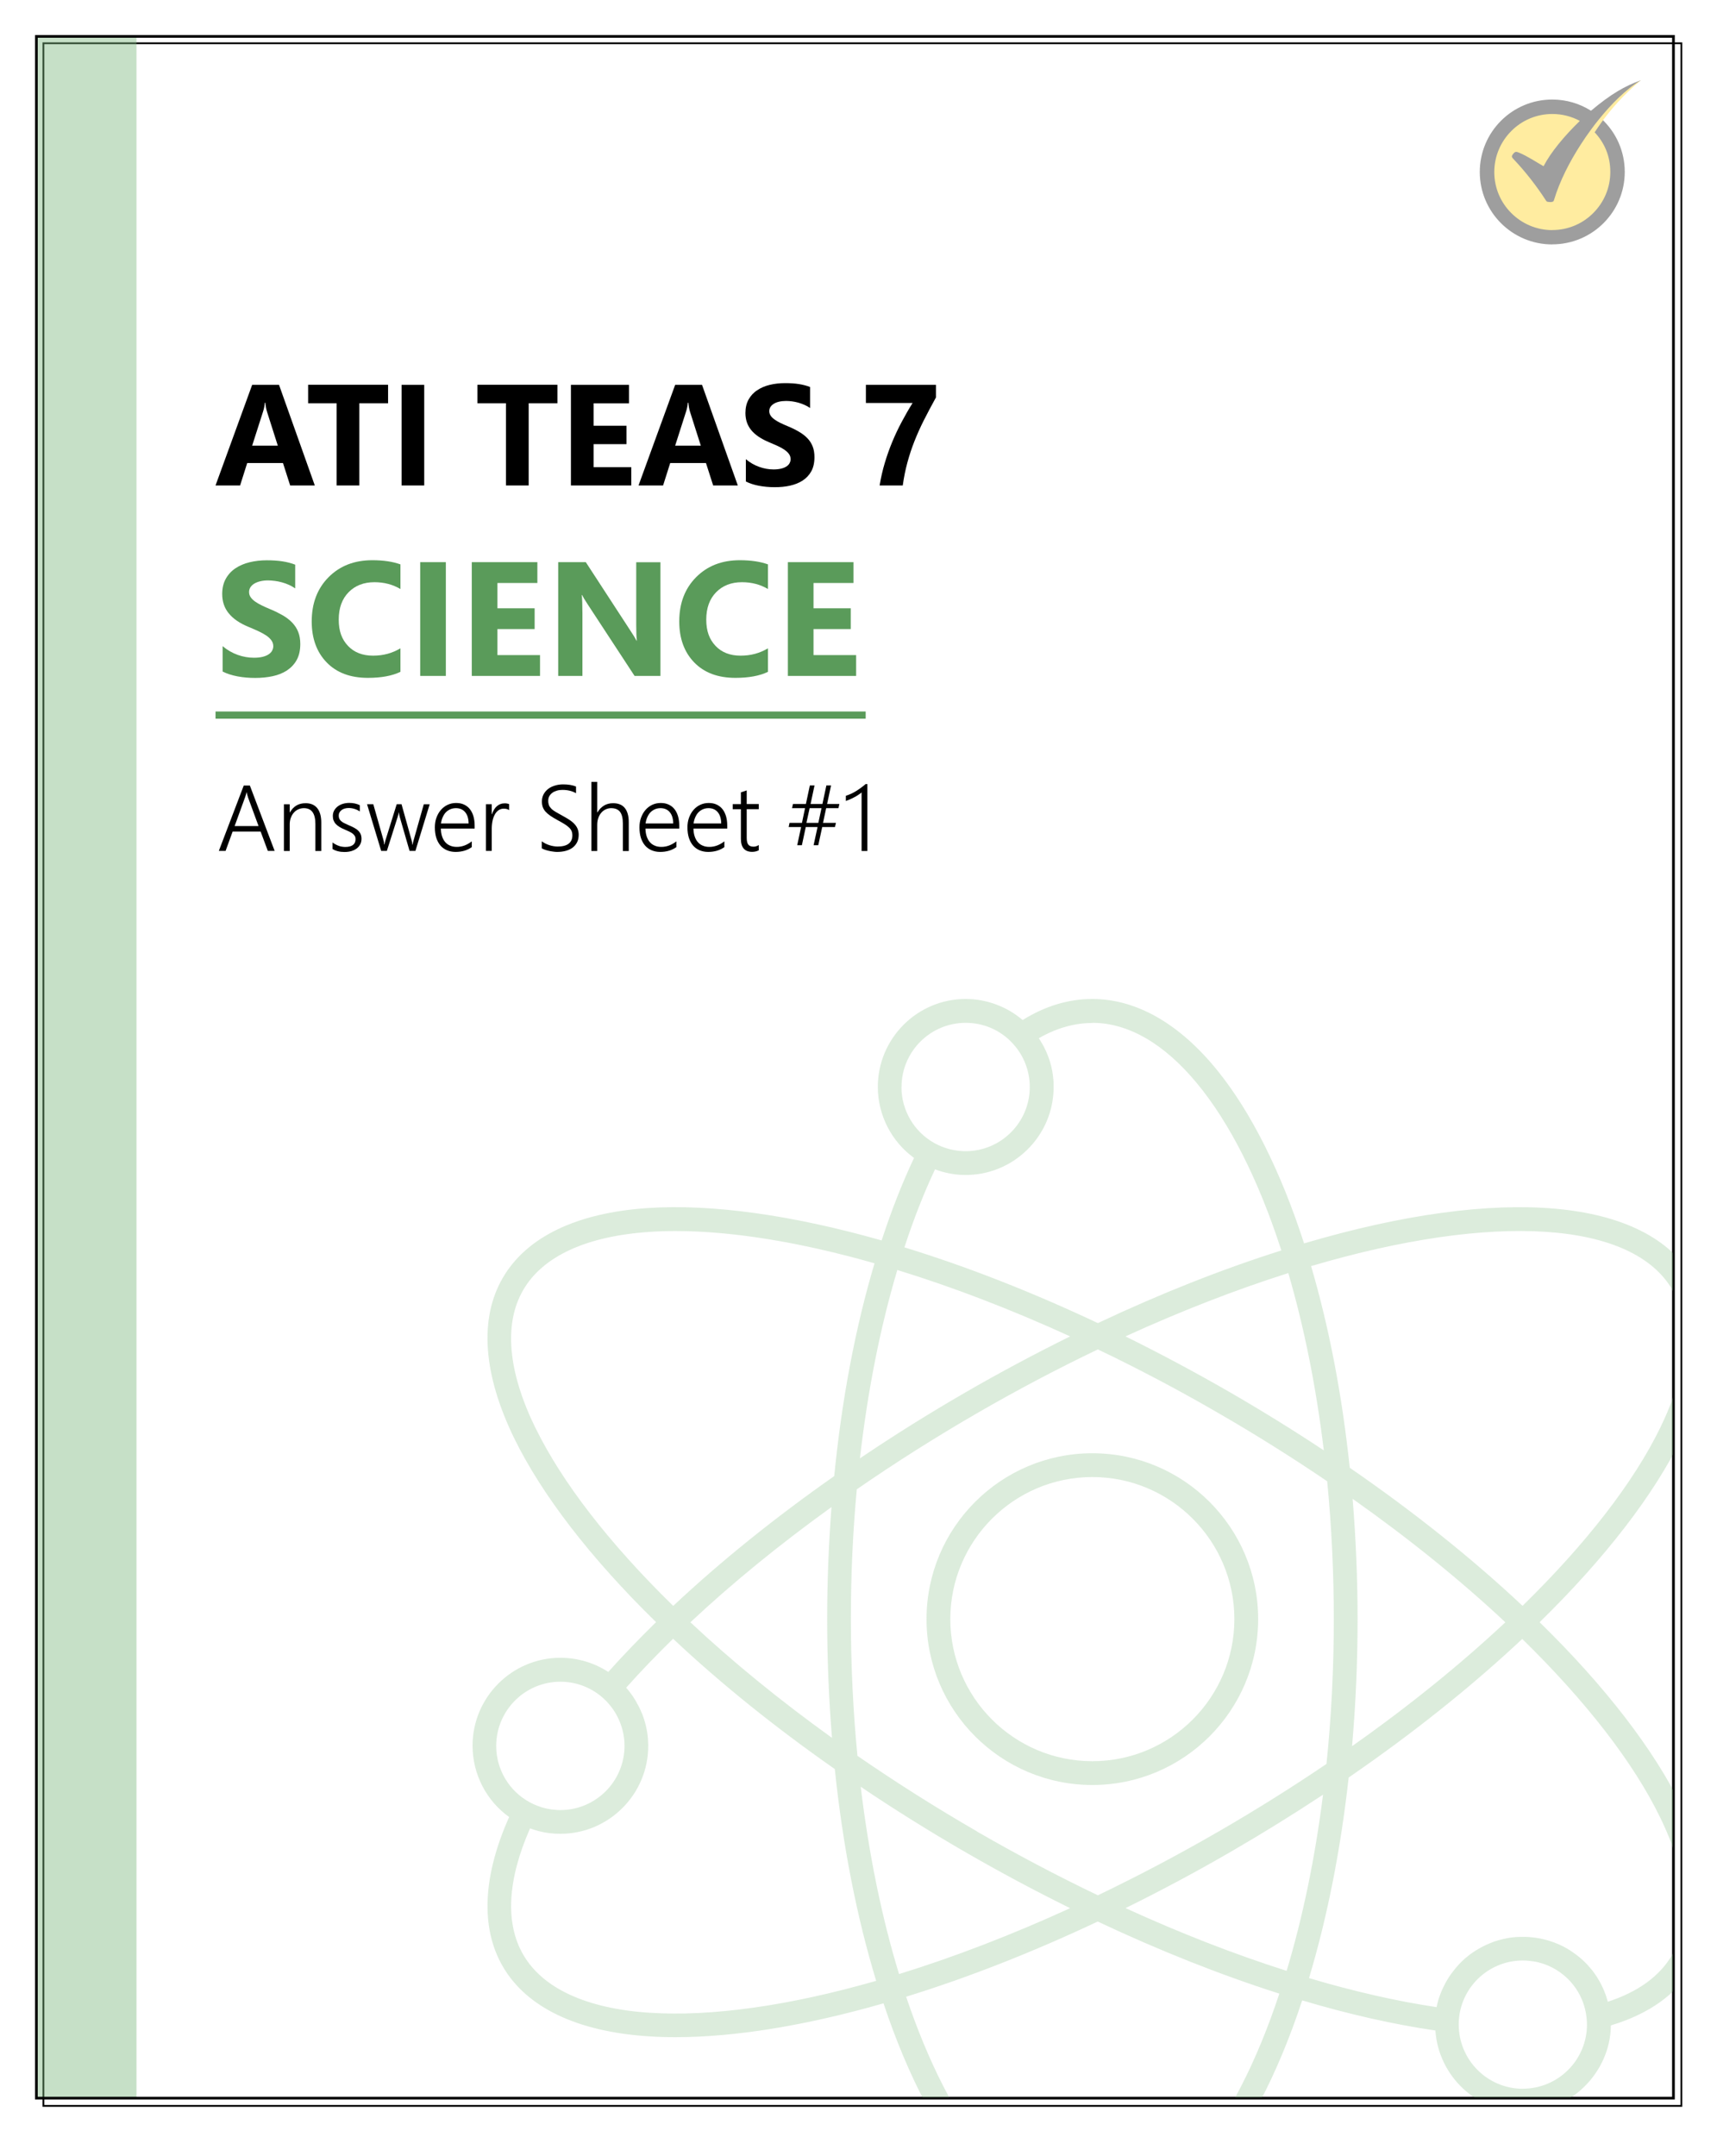 <?xml version="1.0" encoding="UTF-8"?> <svg xmlns="http://www.w3.org/2000/svg" xmlns:xlink="http://www.w3.org/1999/xlink" id="Layer_1" data-name="Layer 1" viewBox="0 0 239 300"><defs><style> .cls-1 { fill: #5a9b5a; } .cls-1, .cls-2, .cls-3, .cls-4, .cls-5, .cls-6 { stroke-width: 0px; } .cls-2, .cls-6 { fill: #7db87e; } .cls-3, .cls-5 { fill-rule: evenodd; } .cls-7, .cls-8 { stroke: #000; stroke-width: .25px; } .cls-7, .cls-8, .cls-9 { stroke-miterlimit: 10; } .cls-7, .cls-9 { fill: none; } .cls-5 { fill: #ffcc05; } .cls-6 { opacity: .43; } .cls-10 { opacity: .38; } .cls-11 { clip-path: url(#clippath); } .cls-8 { fill: #fff; filter: url(#drop-shadow-16); } .cls-9 { stroke: #5a9b5a; } .cls-12 { opacity: .27; } </style><filter id="drop-shadow-16" filterUnits="userSpaceOnUse"><feOffset dx="1" dy="1"></feOffset><feGaussianBlur result="blur" stdDeviation="2"></feGaussianBlur><feFlood flood-color="#000" flood-opacity=".37"></feFlood><feComposite in2="blur" operator="in"></feComposite><feComposite in="SourceGraphic"></feComposite></filter><clipPath id="clippath"><rect class="cls-7" x="5" y="5" width="228" height="287"></rect></clipPath></defs><rect class="cls-8" x="5.04" y="5.02" width="228" height="287"></rect><rect class="cls-6" x="5" y="5" width="14" height="287"></rect><path class="cls-4" d="m232.75,5.25v286.5H5.25V5.25h227.5m.25-.25H5v287h228V5h0Z"></path><g><path class="cls-4" d="m37.28,118.4l-1-2.69h-3.9l-.98,2.69h-.94l3.47-9.1h.85l3.45,9.1h-.94Zm-2.77-7.51c-.03-.08-.06-.17-.09-.28-.03-.11-.06-.23-.08-.36h-.03c-.03.14-.05.26-.09.36-.03.11-.06.2-.09.28l-1.47,4.05h3.33l-1.49-4.05Z"></path><path class="cls-4" d="m43.9,118.4v-3.75c0-1.47-.53-2.2-1.6-2.2-.28,0-.55.06-.79.17s-.45.27-.62.47c-.18.2-.31.44-.41.71-.1.27-.15.57-.15.89v3.72h-.81v-6.5h.81v1.13h.03c.48-.86,1.21-1.28,2.18-1.28.71,0,1.25.23,1.62.69.37.46.56,1.13.56,2v3.96h-.81Z"></path><path class="cls-4" d="m46.3,117.23c.12.1.26.18.4.26s.29.14.44.2.31.1.46.12.3.04.44.04c.96,0,1.45-.36,1.45-1.09,0-.16-.03-.31-.1-.43-.07-.12-.17-.23-.29-.33s-.28-.19-.46-.28-.38-.17-.6-.27c-.3-.12-.56-.25-.77-.38-.22-.13-.39-.27-.53-.42-.14-.15-.24-.32-.31-.5s-.1-.38-.1-.61c0-.29.06-.54.19-.77s.29-.41.5-.57c.21-.16.46-.28.73-.36.28-.08.57-.12.87-.12.56,0,1.05.11,1.47.32v.86c-.49-.31-1.01-.47-1.57-.47-.2,0-.39.03-.56.08s-.31.12-.43.22c-.12.09-.21.2-.28.33-.07.13-.1.27-.1.43s.03.3.08.42c.05.12.13.23.24.33.11.1.25.19.42.28.17.09.38.18.62.29.31.13.58.25.81.38s.42.26.56.41c.15.15.26.31.33.49.07.18.11.39.11.62,0,.29-.06.55-.18.78-.12.23-.29.42-.5.58-.21.16-.46.27-.75.36-.29.08-.6.12-.94.12-.66,0-1.21-.14-1.66-.41v-.91Z"></path><path class="cls-4" d="m57.82,118.4h-.81l-1.38-4.77c-.04-.15-.08-.34-.1-.58h-.03c0,.06-.02.14-.04.23-.02.09-.05.2-.09.33l-1.52,4.79h-.79l-1.97-6.5h.87l1.43,5.04c.04.15.07.34.09.56h.05c0-.08.02-.16.04-.26.02-.1.05-.2.08-.31l1.57-5.03h.67l1.41,5.05c.04.14.07.33.1.57h.05c0-.07,0-.16.03-.25.02-.09.05-.2.08-.31l1.43-5.05h.82l-1.99,6.5Z"></path><path class="cls-4" d="m61.37,115.29c0,.4.06.76.16,1.07s.25.59.44.81c.19.22.42.39.7.5.27.12.58.17.92.17.73,0,1.42-.26,2.08-.77v.8c-.62.45-1.38.67-2.26.67-.44,0-.83-.08-1.19-.23s-.66-.37-.91-.66c-.25-.29-.44-.65-.58-1.07-.13-.42-.2-.91-.2-1.45,0-.49.07-.94.22-1.35s.35-.77.62-1.08c.26-.3.57-.54.93-.71.36-.17.75-.26,1.18-.26s.79.07,1.11.22c.32.15.59.35.81.63.22.27.38.6.5.99.11.39.17.82.17,1.31v.41h-4.7Zm3.86-.71c-.01-.68-.17-1.2-.48-1.57-.31-.37-.74-.56-1.29-.56-.28,0-.53.05-.77.15-.23.1-.44.24-.62.42-.18.18-.32.41-.44.67s-.2.56-.25.89h3.84Z"></path><path class="cls-4" d="m70.88,112.73c-.19-.14-.44-.21-.74-.21-.21,0-.41.04-.57.12-.17.08-.31.19-.44.33s-.23.3-.32.49c-.09.18-.16.38-.21.58-.05.2-.09.4-.11.6s-.04.4-.04.58v3.18h-.81v-6.5h.81v1.39h.03c.08-.24.17-.45.29-.64s.25-.35.4-.48.32-.23.5-.29c.18-.07.37-.1.57-.1.13,0,.25,0,.35.03.1.02.2.04.28.08v.85Z"></path><path class="cls-4" d="m75.41,117.06c.15.11.32.22.5.31.18.09.37.17.56.23s.39.11.58.14c.19.03.38.05.56.05.69,0,1.21-.13,1.55-.4.34-.27.51-.65.51-1.15,0-.24-.04-.45-.12-.63s-.21-.35-.38-.5c-.17-.16-.38-.31-.64-.47s-.56-.33-.91-.52c-.39-.21-.72-.41-1-.6s-.5-.38-.68-.58c-.18-.2-.3-.41-.39-.64-.08-.23-.12-.49-.12-.78,0-.37.08-.7.23-.99s.37-.54.63-.75c.27-.21.58-.36.94-.47s.74-.17,1.15-.17c.71,0,1.31.1,1.8.3v.93c-.54-.31-1.17-.46-1.89-.46-.27,0-.53.03-.76.1s-.45.16-.63.29-.32.28-.43.47-.16.41-.16.66c0,.24.04.44.1.61.07.17.18.33.34.49s.36.3.61.45c.25.15.56.32.92.52.38.2.71.4,1,.59s.52.39.71.6c.19.21.33.43.42.67.09.23.14.5.14.78,0,.4-.07.75-.22,1.05-.15.3-.36.55-.62.75-.27.2-.58.35-.95.45-.37.1-.77.15-1.21.15-.14,0-.32-.01-.51-.04-.2-.02-.4-.06-.6-.1-.2-.04-.4-.1-.58-.16-.18-.06-.33-.13-.45-.2v-.99Z"></path><path class="cls-4" d="m86.7,118.4v-3.82c0-.73-.13-1.26-.39-1.61-.26-.34-.67-.52-1.23-.52-.26,0-.51.05-.75.16-.24.11-.45.26-.62.46s-.32.44-.42.73c-.11.29-.16.61-.16.97v3.64h-.81v-9.62h.81v4.25h.03c.51-.85,1.24-1.28,2.18-1.28.72,0,1.27.22,1.63.67.36.44.55,1.1.55,1.97v4.02h-.81Z"></path><path class="cls-4" d="m89.85,115.29c0,.4.06.76.16,1.07s.25.59.44.81c.19.22.42.39.7.5.27.12.58.17.92.17.73,0,1.42-.26,2.08-.77v.8c-.62.45-1.38.67-2.26.67-.44,0-.83-.08-1.19-.23s-.66-.37-.91-.66c-.25-.29-.44-.65-.58-1.07-.13-.42-.2-.91-.2-1.45,0-.49.07-.94.22-1.35s.35-.77.62-1.08c.26-.3.57-.54.93-.71.36-.17.75-.26,1.18-.26s.79.07,1.11.22c.32.15.59.35.81.63.22.27.38.6.5.99.11.39.17.82.17,1.31v.41h-4.7Zm3.86-.71c-.01-.68-.17-1.2-.48-1.57-.31-.37-.74-.56-1.29-.56-.28,0-.53.05-.77.15-.23.1-.44.24-.62.42-.18.18-.32.41-.44.67s-.2.56-.25.89h3.84Z"></path><path class="cls-4" d="m96.53,115.29c0,.4.06.76.16,1.07s.25.59.44.81c.19.22.42.39.7.5.27.12.58.17.92.17.73,0,1.42-.26,2.08-.77v.8c-.62.45-1.38.67-2.26.67-.44,0-.83-.08-1.19-.23s-.66-.37-.91-.66c-.25-.29-.44-.65-.58-1.07-.13-.42-.2-.91-.2-1.45,0-.49.07-.94.22-1.35s.35-.77.62-1.08c.26-.3.57-.54.93-.71.36-.17.75-.26,1.18-.26s.79.07,1.11.22c.32.15.59.35.81.63.22.27.38.6.5.99.11.39.17.82.17,1.31v.41h-4.7Zm3.86-.71c-.01-.68-.17-1.2-.48-1.57-.31-.37-.74-.56-1.29-.56-.28,0-.53.05-.77.15-.23.1-.44.24-.62.42-.18.18-.32.41-.44.67s-.2.56-.25.89h3.84Z"></path><path class="cls-4" d="m105.61,118.32c-.28.14-.58.21-.91.21-1.05,0-1.57-.61-1.57-1.82v-4.11h-1.14v-.71h1.14v-1.64l.81-.27v1.9h1.68v.71h-1.68v3.98c0,.44.07.76.22.95.14.19.39.29.73.29.25,0,.5-.08.73-.23v.72Z"></path><path class="cls-4" d="m116.69,112.45h-1.69l-.44,2.05h1.8l-.14.58h-1.77l-.55,2.53h-.65l.55-2.53h-1.64l-.54,2.53h-.65l.54-2.53h-1.73l.12-.58h1.73l.43-2.05h-1.81l.13-.58h1.8l.55-2.58h.65l-.55,2.58h1.65l.55-2.58h.65l-.55,2.58h1.71l-.13.58Zm-3.99,0l-.45,2.05h1.66l.44-2.05h-1.65Z"></path><path class="cls-4" d="m119.93,118.4v-8.14c-.15.13-.31.25-.5.37-.18.12-.37.23-.57.33s-.38.2-.58.28c-.19.08-.37.15-.54.21v-.72c.5-.16.98-.38,1.43-.66s.9-.61,1.32-.97h.24v9.31h-.81Z"></path></g><g><path class="cls-4" d="m43.83,67.55h-3.44l-1-3.12h-4.98l-.99,3.12h-3.42l5.1-14h3.74l4.98,14Zm-5.16-5.54l-1.5-4.71c-.11-.35-.19-.77-.23-1.26h-.08c-.03.41-.11.82-.24,1.22l-1.52,4.75h3.58Z"></path><path class="cls-4" d="m54.01,56.11h-3.99v11.44h-3.16v-11.44h-3.97v-2.57h11.13v2.57Z"></path><path class="cls-4" d="m59.05,67.55h-3.15v-14h3.15v14Z"></path><path class="cls-4" d="m77.58,56.11h-3.99v11.44h-3.16v-11.44h-3.97v-2.57h11.13v2.57Z"></path><path class="cls-4" d="m87.87,67.55h-8.4v-14h8.08v2.57h-4.92v3.12h4.58v2.56h-4.58v3.2h5.24v2.56Z"></path><path class="cls-4" d="m102.71,67.55h-3.44l-1-3.12h-4.98l-.99,3.12h-3.42l5.1-14h3.74l4.98,14Zm-5.16-5.54l-1.5-4.71c-.11-.35-.19-.77-.23-1.26h-.08c-.03.41-.11.82-.24,1.22l-1.52,4.75h3.58Z"></path><path class="cls-4" d="m103.82,67.01v-3.12c.57.48,1.18.83,1.85,1.07s1.33.36,2.01.36c.4,0,.74-.04,1.04-.11.3-.07.54-.17.74-.3.2-.13.35-.28.44-.45s.15-.36.15-.56c0-.27-.08-.52-.23-.73s-.37-.41-.64-.6c-.27-.18-.59-.36-.96-.53s-.77-.34-1.2-.52c-1.09-.46-1.91-1.01-2.45-1.67s-.81-1.45-.81-2.38c0-.73.15-1.36.44-1.88s.69-.96,1.2-1.29c.5-.34,1.09-.59,1.75-.75s1.37-.24,2.11-.24,1.38.04,1.94.13c.56.09,1.08.22,1.56.41v2.92c-.23-.16-.49-.31-.77-.43-.28-.12-.56-.23-.85-.31s-.58-.14-.87-.18c-.29-.04-.56-.06-.83-.06-.36,0-.68.03-.98.1s-.54.16-.74.29c-.2.12-.36.27-.47.44-.11.17-.17.37-.17.58,0,.23.06.44.19.63.12.19.3.36.53.53.23.17.5.33.83.49.33.16.69.32,1.1.49.56.23,1.06.48,1.51.75.45.26.83.56,1.15.89.32.33.56.71.73,1.14.17.43.25.92.25,1.49,0,.78-.15,1.44-.44,1.97-.3.53-.7.96-1.21,1.29s-1.1.56-1.77.71-1.38.21-2.13.21-1.5-.07-2.19-.2-1.29-.33-1.8-.59Z"></path><path class="cls-4" d="m130.27,55.32c-.62,1.13-1.18,2.18-1.68,3.17s-.93,1.96-1.31,2.92-.7,1.94-.97,2.93-.49,2.06-.65,3.21h-3.22c.18-1.09.42-2.14.72-3.14s.65-1.99,1.04-2.93.83-1.87,1.31-2.77.98-1.78,1.52-2.64h-6.5v-2.52h9.75v1.78Z"></path></g><g><path class="cls-1" d="m30.99,93.44v-3.53c.64.54,1.34.94,2.09,1.21.75.27,1.51.4,2.27.4.45,0,.84-.04,1.18-.12.33-.08.61-.19.84-.34.22-.14.39-.31.5-.51s.17-.41.17-.63c0-.31-.09-.58-.27-.83-.18-.24-.42-.47-.72-.67s-.67-.4-1.09-.6c-.42-.19-.87-.39-1.36-.59-1.24-.51-2.16-1.14-2.76-1.89-.61-.74-.91-1.64-.91-2.69,0-.82.17-1.53.5-2.12.33-.59.78-1.08,1.35-1.46s1.23-.66,1.98-.84c.75-.18,1.55-.27,2.38-.27s1.55.05,2.19.15c.64.1,1.22.25,1.76.46v3.3c-.27-.18-.55-.35-.87-.49-.31-.14-.63-.26-.97-.35s-.66-.16-.99-.2c-.33-.04-.64-.07-.93-.07-.4,0-.77.04-1.1.12-.33.08-.61.19-.84.33-.23.14-.4.31-.53.5-.12.2-.19.41-.19.66,0,.27.07.5.21.71s.34.41.6.6c.26.19.57.37.94.55s.78.37,1.25.56c.63.26,1.2.55,1.71.84.5.3.94.63,1.3,1.01.36.38.64.8.83,1.29.19.48.29,1.04.29,1.68,0,.88-.17,1.62-.5,2.22s-.79,1.08-1.36,1.46c-.57.37-1.24.64-2,.8s-1.57.24-2.41.24-1.69-.07-2.48-.22c-.78-.15-1.46-.37-2.04-.66Z"></path><path class="cls-1" d="m55.74,93.48c-1.16.56-2.66.84-4.53.84-2.43,0-4.34-.71-5.73-2.14-1.39-1.43-2.09-3.33-2.09-5.71,0-2.53.78-4.58,2.35-6.16s3.59-2.36,6.09-2.36c1.55,0,2.85.2,3.91.58v3.43c-1.06-.63-2.27-.95-3.62-.95-1.49,0-2.69.47-3.6,1.4s-1.37,2.2-1.37,3.8.43,2.75,1.29,3.66c.86.91,2.02,1.36,3.48,1.36s2.66-.34,3.82-1.02v3.26Z"></path><path class="cls-1" d="m62.06,94.05h-3.57v-15.83h3.57v15.83Z"></path><path class="cls-1" d="m75.16,94.05h-9.49v-15.83h9.13v2.9h-5.56v3.52h5.18v2.89h-5.18v3.62h5.93v2.89Z"></path><path class="cls-1" d="m91.93,94.05h-3.6l-6.52-9.95c-.38-.58-.65-1.02-.79-1.31h-.04c.06.56.09,1.41.09,2.56v8.7h-3.37v-15.83h3.84l6.28,9.64c.29.43.55.86.79,1.29h.04c-.06-.37-.09-1.09-.09-2.17v-8.75h3.37v15.83Z"></path><path class="cls-1" d="m106.9,93.48c-1.16.56-2.66.84-4.53.84-2.43,0-4.34-.71-5.73-2.14-1.39-1.43-2.09-3.33-2.09-5.71,0-2.53.78-4.58,2.35-6.16s3.59-2.36,6.09-2.36c1.55,0,2.85.2,3.91.58v3.43c-1.06-.63-2.27-.95-3.62-.95-1.49,0-2.69.47-3.6,1.4s-1.37,2.2-1.37,3.8.43,2.75,1.29,3.66c.86.91,2.02,1.36,3.48,1.36s2.66-.34,3.82-1.02v3.26Z"></path><path class="cls-1" d="m119.16,94.05h-9.49v-15.83h9.13v2.9h-5.56v3.52h5.18v2.89h-5.18v3.62h5.93v2.89Z"></path></g><line class="cls-9" x1="30" y1="99.5" x2="120.5" y2="99.5"></line><g><g class="cls-11"><g class="cls-12"><path class="cls-2" d="m234.09,251.38c-3.85-7.91-10.67-16.76-19.78-25.66,9.11-8.9,15.93-17.75,19.78-25.66,4.31-8.86,4.85-16.55,1.57-22.22-6.46-11.18-26.64-12.96-54.14-4.83-3.21-9.94-7.35-18.22-12.03-24.02-5.28-6.54-11.3-9.99-17.44-9.99-3.31,0-6.57.98-9.7,2.93-2.2-1.87-5.02-2.93-7.93-2.93-6.74,0-12.23,5.49-12.23,12.23,0,3.94,1.9,7.6,5.04,9.89-1.65,3.49-3.16,7.34-4.51,11.48-12.42-3.54-23.64-5.1-32.53-4.51-9.93.66-16.92,4.03-20.22,9.74-3.28,5.67-2.73,13.36,1.57,22.22,3.85,7.91,10.67,16.76,19.78,25.66-2.37,2.32-4.6,4.64-6.65,6.93-1.97-1.28-4.29-1.97-6.66-1.97-6.74,0-12.23,5.49-12.23,12.23,0,3.97,1.92,7.65,5.09,9.93-3.68,8.24-3.99,15.4-.9,20.76,3.31,5.73,10.34,9.1,20.31,9.75,1.21.08,2.46.12,3.75.12,8.26,0,18.16-1.61,28.95-4.71,6.97,20.87,17.52,32.8,29.07,32.8s22.23-12.08,29.21-33.21c6.54,1.95,12.77,3.35,18.54,4.19.44,6.35,5.74,11.38,12.2,11.38s12.15-5.41,12.23-12.09c5.36-1.61,9.21-4.38,11.44-8.24,3.28-5.67,2.73-13.36-1.57-22.22h0Zm-1.29-71.88c2.7,4.68,2.12,11.29-1.68,19.12-3.69,7.59-10.31,16.15-19.19,24.82-7.03-6.6-15.12-13.06-24.05-19.21-1.06-10.09-2.87-19.51-5.38-28.06,25.54-7.54,44.75-6.29,50.31,3.33h0Zm-53.71,94.73c-7.27-2.31-14.79-5.24-22.42-8.73,4.9-2.41,9.8-5.03,14.62-7.82,4.39-2.54,8.7-5.21,12.87-7.96-1.11,8.79-2.81,17.01-5.06,24.5Zm-53.95.44c-2.42-7.93-4.2-16.67-5.33-26.05,4.68,3.15,9.55,6.19,14.53,9.07,4.81,2.78,9.71,5.4,14.62,7.82-8.12,3.71-16.11,6.79-23.82,9.17Zm-.24-97.96c7.78,2.39,15.85,5.49,24.06,9.24-4.9,2.42-9.81,5.04-14.62,7.82-5.02,2.9-9.93,5.97-14.64,9.15,1.08-9.42,2.82-18.22,5.2-26.2h0Zm11.1,78.12c-5.75-3.32-11.34-6.86-16.65-10.52-.6-6.2-.91-12.59-.91-19.01s.28-12.17.82-18.07c5.34-3.69,10.96-7.25,16.74-10.59,5.53-3.2,11.18-6.18,16.82-8.88,5.62,2.69,11.28,5.67,16.81,8.88,5.18,2.99,10.26,6.18,15.11,9.47.61,6.26.92,12.71.92,19.19,0,6.81-.34,13.58-1.02,20.14-4.81,3.26-9.86,6.42-15.01,9.4-5.54,3.2-11.19,6.18-16.81,8.88-5.64-2.7-11.29-5.68-16.82-8.87h0Zm-20.19-13.02c-7.24-5.2-13.85-10.59-19.71-16.08,5.84-5.47,12.43-10.84,19.64-16.03-.39,5.12-.6,10.34-.6,15.59,0,5.56.23,11.1.67,16.52h0Zm63.52-64.66c2.21,7.56,3.87,15.83,4.94,24.66-4.2-2.78-8.56-5.48-12.99-8.04-4.82-2.78-9.72-5.4-14.62-7.82,7.71-3.52,15.31-6.48,22.67-8.81Zm8.95,31.4c7.84,5.54,14.98,11.3,21.26,17.18-6.3,5.9-13.46,11.69-21.34,17.24.51-5.79.77-11.73.77-17.68,0-5.63-.24-11.25-.69-16.74h0Zm-36.23-66.23c10.12,0,19.89,11.81,26.31,31.67-8.28,2.62-16.86,6.02-25.54,10.11-9.19-4.33-18.23-7.87-26.93-10.54,1.28-3.92,2.71-7.56,4.26-10.85.17.06.34.12.52.18,0,0,0,0,0,0,.21.07.43.13.65.19l.19.05c.18.04.35.08.53.12.05.01.1.02.15.03.22.04.45.08.67.11.05,0,.1.01.15.02.18.02.36.04.54.05.06,0,.13,0,.19.01.23.01.46.02.69.02.21,0,.42,0,.63-.02.62-.03,1.24-.11,1.83-.23.2-.04.4-.09.59-.14,5.27-1.36,9.18-6.16,9.18-11.85,0-.18,0-.35-.01-.53,0-.06,0-.11,0-.16,0-.12-.02-.25-.03-.37,0-.06-.01-.12-.02-.18-.01-.13-.03-.25-.04-.38,0-.05-.01-.1-.02-.14-.02-.17-.05-.34-.08-.51,0-.03-.01-.07-.02-.1-.03-.14-.06-.27-.09-.41-.01-.06-.03-.12-.04-.17-.03-.12-.06-.23-.09-.34-.02-.06-.03-.12-.05-.17-.04-.13-.08-.25-.12-.38-.01-.04-.03-.08-.04-.12-.06-.16-.12-.32-.18-.48-.02-.05-.04-.09-.06-.14-.05-.12-.09-.23-.14-.34-.02-.06-.05-.12-.08-.17-.05-.11-.1-.21-.15-.31-.03-.05-.05-.11-.08-.16-.07-.13-.14-.26-.21-.39-.01-.02-.02-.05-.04-.07-.08-.15-.17-.29-.26-.44-.03-.05-.06-.09-.09-.14-.04-.06-.08-.13-.12-.19,2.45-1.41,4.95-2.12,7.46-2.12h0Zm-26.56,8.93c0-4.92,4-8.93,8.93-8.93,2.51,0,4.83,1.01,6.53,2.85,1.54,1.65,2.39,3.82,2.39,6.08,0,4.92-4,8.93-8.93,8.93-1.31,0-2.6-.29-3.78-.84-.17-.08-.33-.16-.5-.25-2.87-1.57-4.65-4.57-4.65-7.84h0Zm-50.99,47.38c-3.81-7.83-4.39-14.44-1.68-19.12,2.72-4.71,8.8-7.51,17.58-8.1,1.17-.08,2.38-.12,3.64-.12,7.86,0,17.32,1.53,27.69,4.49-2.67,8.97-4.55,18.92-5.61,29.61-8.29,5.81-15.82,11.88-22.41,18.06-8.88-8.67-15.5-17.22-19.2-24.82h0Zm-5.43,44.3c0-4.92,4-8.93,8.93-8.93,2.14,0,4.2.76,5.82,2.16h0c1.6,1.38,2.65,3.27,2.99,5.32.08.47.12.96.12,1.45,0,4.92-4,8.93-8.93,8.93-.19,0-.38,0-.56-.02-.93-.06-1.82-.25-2.68-.59-.34-.13-.68-.29-1.01-.47-2.89-1.56-4.68-4.57-4.68-7.85h0Zm21.41,37.14c-8.82-.58-14.93-3.38-17.66-8.11-2.52-4.36-2.19-10.41.96-17.55.15.06.3.1.45.15l.05.02c.21.07.43.13.65.19.06.02.12.03.17.04.18.04.35.08.53.12.05.01.1.02.15.03.22.04.44.08.66.1.05,0,.09.01.14.02.18.02.36.04.55.05.06,0,.12,0,.19.01.23.01.45.02.68.02,6.74,0,12.23-5.49,12.23-12.23,0-.21,0-.41-.02-.62,0-.07,0-.13-.01-.2,0-.14-.02-.28-.03-.42,0-.08-.02-.15-.03-.23-.02-.13-.03-.26-.05-.39-.01-.08-.02-.15-.04-.23-.02-.13-.05-.26-.08-.39-.02-.07-.03-.14-.04-.21-.03-.16-.08-.31-.12-.47-.01-.04-.02-.08-.03-.12-.06-.19-.11-.39-.18-.58-.02-.06-.04-.11-.06-.17-.05-.14-.09-.27-.15-.4-.03-.07-.06-.14-.09-.21-.05-.12-.1-.24-.15-.35-.03-.07-.07-.14-.1-.22-.06-.12-.11-.23-.17-.34-.03-.07-.07-.14-.11-.2-.07-.12-.13-.25-.2-.37-.03-.05-.06-.11-.09-.16-.1-.17-.21-.34-.32-.51-.03-.04-.05-.08-.08-.12-.09-.13-.18-.26-.27-.38-.04-.06-.09-.12-.14-.18-.08-.1-.16-.2-.24-.31-.05-.06-.1-.12-.15-.18-.04-.05-.08-.09-.12-.14,2.01-2.25,4.2-4.53,6.53-6.81,6.62,6.22,14.18,12.31,22.51,18.13,1.11,10.65,3.05,20.56,5.76,29.47-12.08,3.47-22.94,5-31.48,4.44h0Zm61.56,28.2c-5.06,0-9.97-2.83-14.59-8.42-4.34-5.25-8.23-12.84-11.32-22.02,8.62-2.66,17.58-6.18,26.67-10.46,8.6,4.05,17.09,7.42,25.28,10.03-6.41,19.37-16.09,30.87-26.04,30.87h0Zm59.94-17.63c-4.92,0-8.93-4-8.93-8.93,0-.19,0-.35.01-.5.02-.3.05-.59.09-.87.66-4.3,4.38-7.55,8.82-7.55.53,0,1.04.05,1.54.13.09.02.19.03.28.05.17.03.33.07.49.12.11.03.22.06.33.09.11.03.23.07.34.11,3.17,1.12,5.54,3.97,5.9,7.5.03.31.05.62.05.92,0,4.92-4.01,8.92-8.93,8.92h0Zm20.81-18.68c-1.73,2.99-4.75,5.19-8.99,6.57-.02-.07-.04-.13-.06-.2-.02-.07-.04-.14-.06-.21-.03-.11-.07-.21-.1-.32-.02-.06-.04-.13-.06-.19-.04-.12-.09-.24-.14-.36-.02-.05-.03-.09-.05-.14-.07-.17-.14-.33-.21-.49-.02-.04-.04-.08-.06-.12-.06-.12-.11-.24-.17-.35-.03-.06-.06-.12-.09-.18-.05-.1-.1-.19-.16-.29-.03-.06-.07-.13-.11-.19-.05-.09-.11-.18-.16-.27-.04-.06-.08-.13-.12-.19-.06-.08-.11-.17-.17-.25-.04-.06-.09-.12-.13-.19-.06-.08-.12-.16-.18-.24-.04-.06-.09-.12-.13-.18-.06-.08-.13-.16-.2-.24-.05-.06-.09-.11-.14-.16-.07-.09-.15-.17-.22-.25-.04-.05-.08-.09-.12-.14-.11-.12-.22-.23-.33-.34-.01-.01-.03-.03-.04-.04-.12-.12-.24-.23-.37-.35-.04-.04-.09-.08-.14-.12-.09-.08-.17-.15-.26-.22-.06-.04-.11-.09-.17-.13-.08-.06-.16-.13-.24-.19-.06-.04-.12-.09-.18-.13-.08-.06-.16-.12-.25-.18-.06-.04-.12-.09-.19-.13-.08-.06-.17-.11-.25-.17-.06-.04-.13-.08-.19-.12-.09-.05-.18-.11-.27-.16-.06-.03-.13-.07-.19-.11-.09-.05-.19-.1-.29-.15-.06-.03-.12-.06-.18-.09-.12-.06-.23-.11-.35-.16-.04-.02-.09-.04-.13-.06-.16-.07-.32-.14-.49-.2-.04-.02-.09-.03-.13-.05-.12-.05-.24-.09-.37-.13-.06-.02-.13-.04-.19-.06-.11-.03-.21-.07-.32-.1-.07-.02-.14-.04-.21-.06-.1-.03-.2-.06-.31-.08-.07-.02-.15-.03-.22-.05-.1-.02-.21-.05-.31-.07-.08-.02-.15-.03-.23-.04-.11-.02-.21-.03-.32-.05-.08-.01-.15-.02-.22-.03-.11-.02-.22-.03-.33-.04-.07,0-.14-.02-.21-.02-.12-.01-.25-.02-.37-.03-.06,0-.12,0-.18-.01-.19,0-.37-.01-.56-.01s-.39,0-.58.01c-.06,0-.13,0-.19.01-.13,0-.25.02-.38.03-.08,0-.15.02-.23.02-.12.01-.23.03-.34.04-.08.01-.16.02-.24.04-.11.02-.22.03-.32.06-.08.02-.16.03-.24.05-.11.02-.21.04-.31.07-.08.02-.16.04-.24.06-.1.03-.2.06-.31.08-.08.02-.15.04-.23.07-.1.03-.2.07-.31.1-.07.02-.15.05-.22.08-.11.04-.21.08-.31.12-.07.03-.13.05-.2.08-.12.05-.23.1-.34.15-.06.02-.11.05-.16.07-.16.08-.33.16-.49.24-.04.02-.08.05-.12.07-.12.06-.24.13-.35.19-.06.04-.13.08-.19.11-.09.06-.19.11-.28.17-.07.04-.13.09-.2.13-.08.06-.17.11-.25.17-.07.05-.13.1-.2.14-.08.06-.16.12-.24.18-.07.05-.13.1-.2.16-.08.06-.15.12-.22.18-.07.06-.13.11-.2.17-.07.06-.14.13-.21.19-.06.06-.13.12-.19.18-.07.07-.13.13-.2.2-.06.06-.12.12-.18.19-.07.07-.13.14-.19.21-.06.06-.12.13-.17.19-.07.08-.13.15-.19.23-.05.06-.1.12-.15.19-.11.14-.21.27-.32.41-.05.07-.1.14-.15.21-.06.08-.11.15-.16.23-.05.08-.1.15-.15.23s-.1.15-.14.23c-.05.08-.09.16-.14.24-.04.08-.09.15-.13.23-.04.08-.09.17-.13.25-.04.08-.08.16-.12.24-.04.09-.08.17-.12.25-.04.08-.07.16-.11.24-.04.09-.08.17-.11.26-.03.08-.06.17-.1.25-.03.09-.07.18-.1.27-.03.09-.06.17-.09.26-.03.09-.06.18-.09.27s-.05.18-.08.27c-.02.09-.05.18-.07.27-.03.11-.05.21-.07.32-.02.08-.03.15-.05.22-5.53-.82-11.49-2.18-17.76-4.04,2.55-8.48,4.4-17.86,5.52-27.91,8.98-6.17,17.09-12.65,24.16-19.28,8.88,8.67,15.5,17.22,19.19,24.82,3.83,7.83,4.41,14.44,1.71,19.12h0Z"></path><path class="cls-2" d="m152.05,202.21c-12.73,0-23.08,10.35-23.08,23.08s10.35,23.08,23.08,23.08,23.08-10.35,23.08-23.08-10.35-23.08-23.08-23.08h0Zm0,42.85c-10.9,0-19.77-8.87-19.77-19.77s8.87-19.77,19.77-19.77,19.77,8.87,19.77,19.77-8.87,19.77-19.77,19.77Z"></path></g></g><rect class="cls-7" x="5" y="5" width="228" height="287"></rect></g><g class="cls-10"><path class="cls-3" d="m216.07,34c5.57,0,10.09-4.51,10.09-10.08,0-2.88-1.21-5.48-3.15-7.31,1.62-2.37,3.97-4.44,5.4-5.45-2.25.82-4.17,1.91-6.95,4.25-1.56-.99-3.41-1.56-5.39-1.56-5.57,0-10.09,4.51-10.09,10.08s4.52,10.08,10.09,10.08Z"></path><path class="cls-5" d="m216.07,32.01c2.23,0,4.25-.9,5.71-2.37,1.46-1.46,2.37-3.48,2.37-5.71s-.83-4.08-2.18-5.52h0c.31-.46.62-.93.96-1.4,1.36-1.88,3.04-3.81,5.48-5.85-2.08,1.25-4.14,3.33-5.87,5.48-.36.44-.7.88-1.02,1.32h0s0,0,0,0c-.54.73-1.04,1.45-1.48,2.14-1.53,2.37-2.93,5.06-3.74,7.77-.03.12-.13.2-.24.22-.21.04-.43.03-.64-.01-.08-.02-.15-.06-.2-.14-1.34-2.07-2.84-4-4.53-5.79-.22-.23-.35-.36-.11-.68.32-.41.44-.41.91-.21,1.16.49,2.26,1.24,3.37,1.87.98-1.91,2.87-4.19,5.05-6.31-1.14-.61-2.44-.96-3.83-.96-2.23,0-4.25.9-5.71,2.37-1.46,1.46-2.37,3.48-2.37,5.71s.9,4.25,2.37,5.71c1.46,1.46,3.48,2.37,5.71,2.37Z"></path></g></svg> 